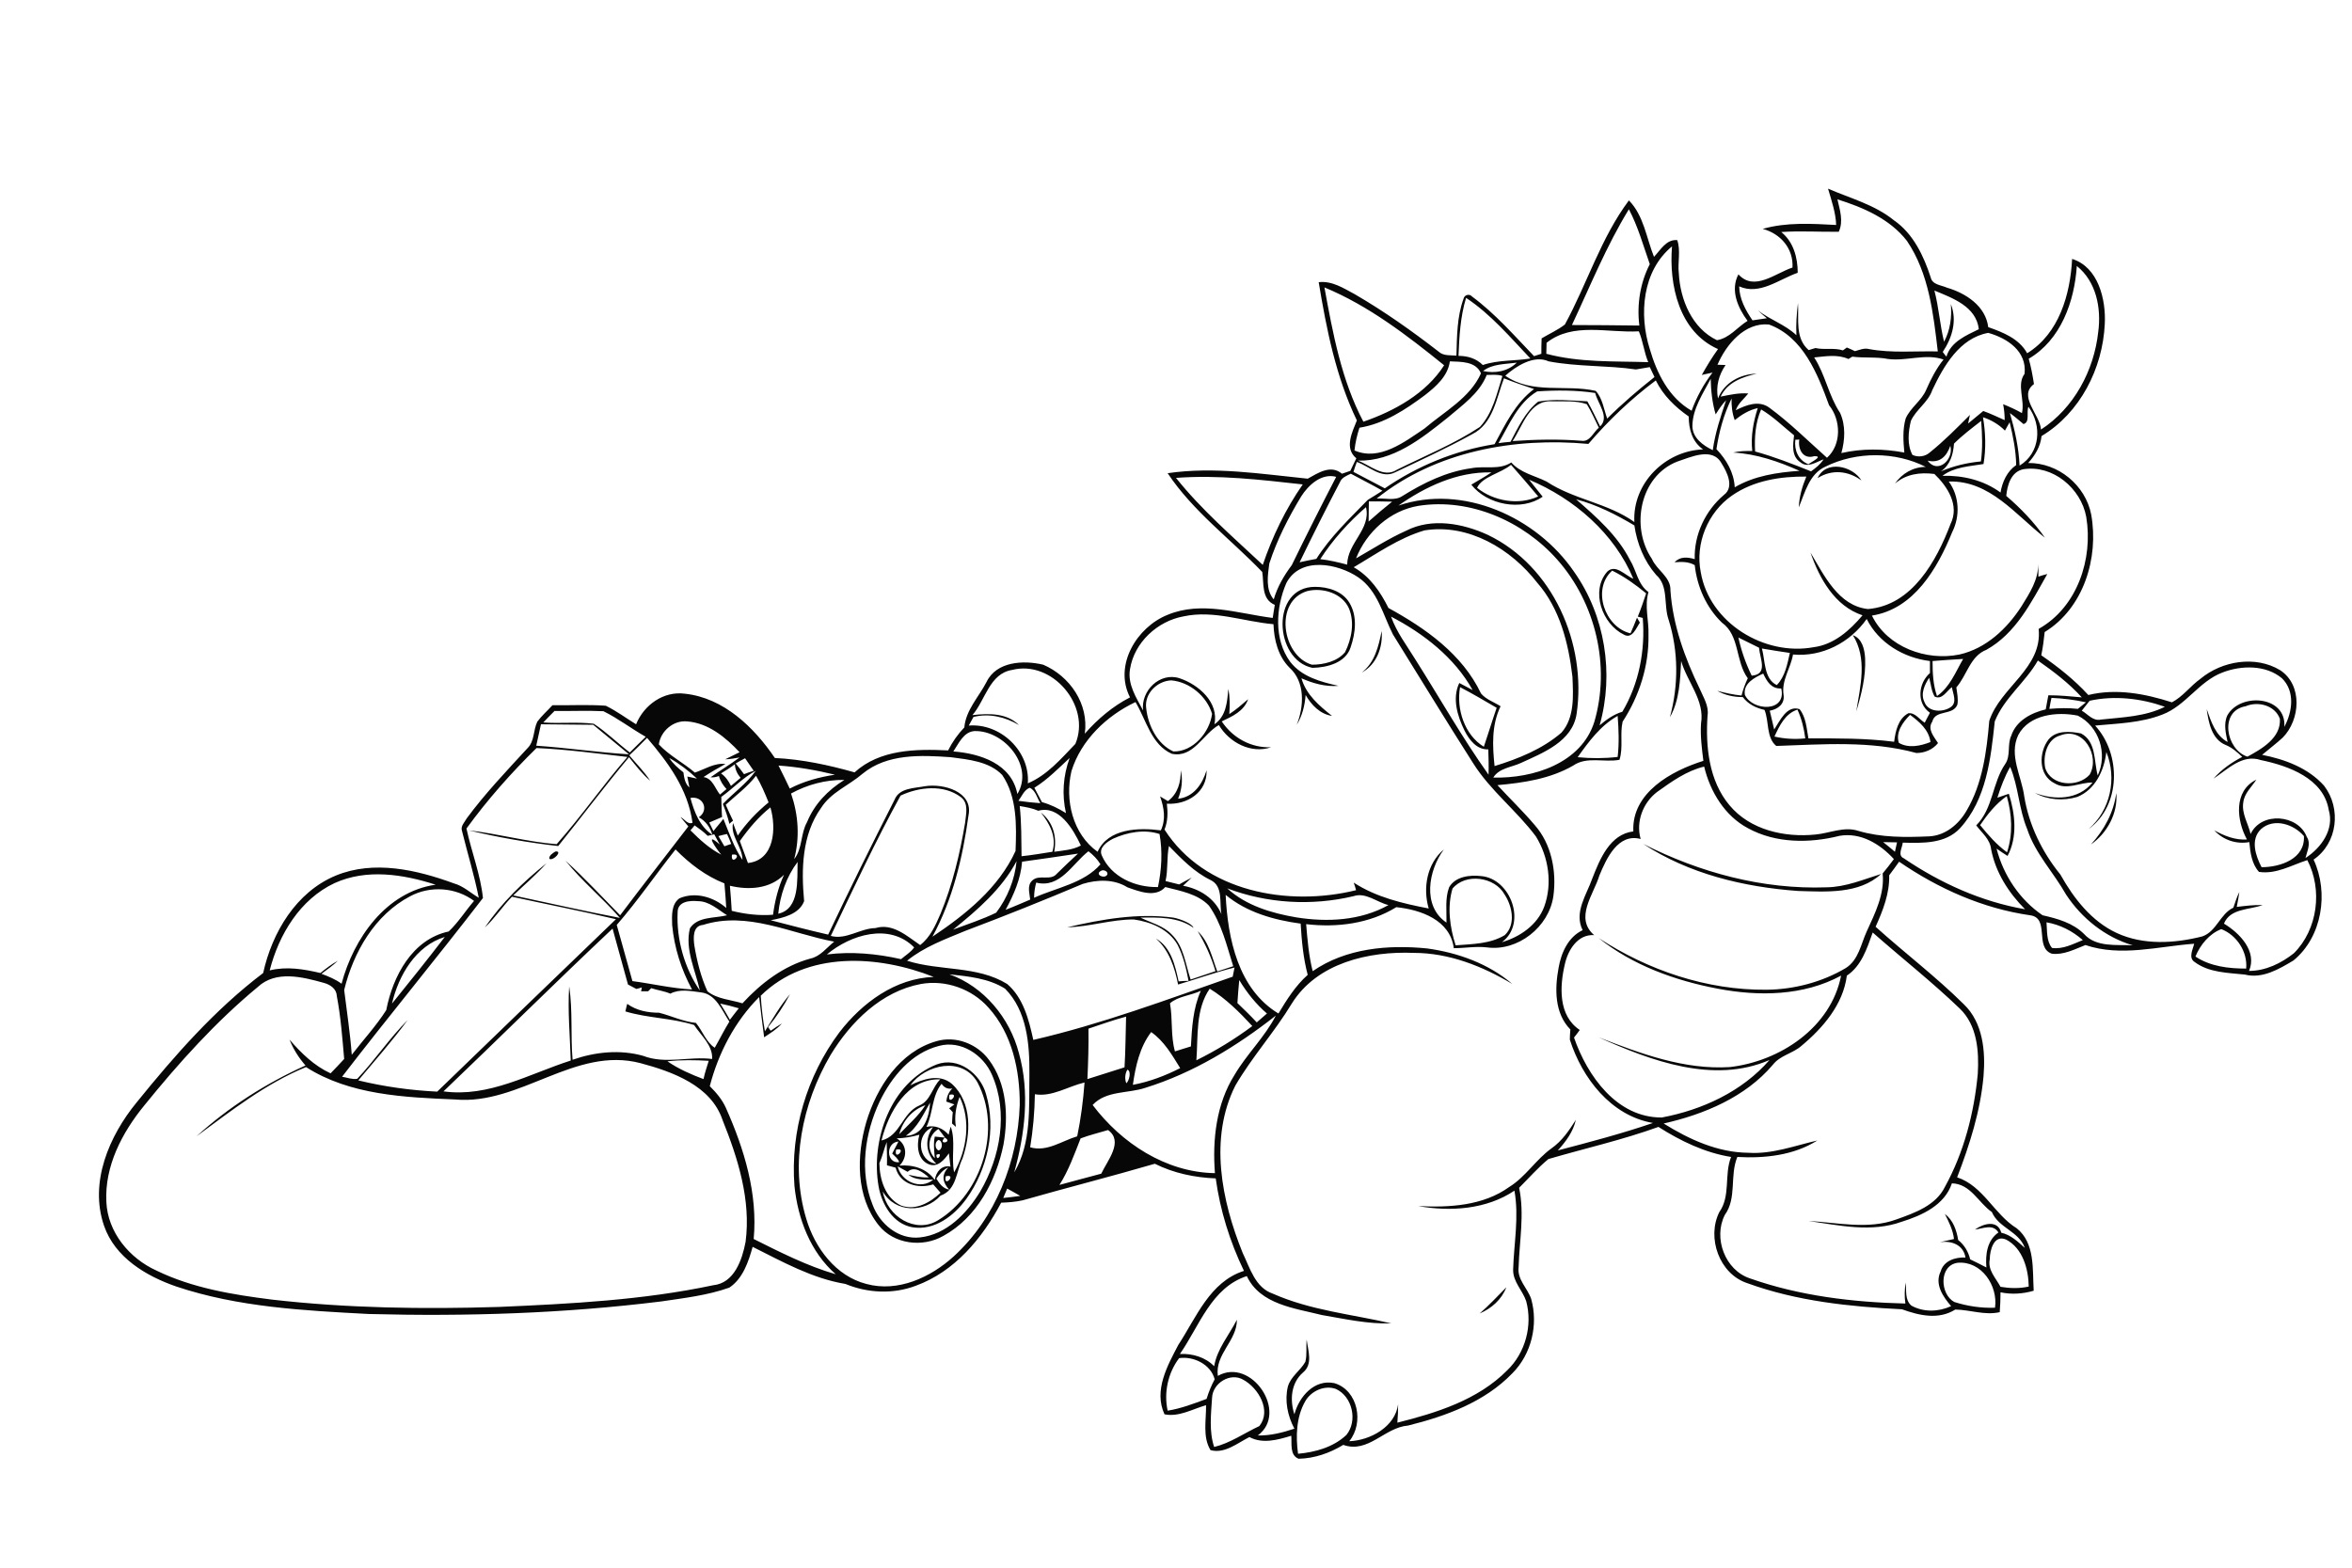 <?xml version="1.0" encoding="utf-8"?>
<!-- Generator: Adobe Illustrator 21.0.2, SVG Export Plug-In . SVG Version: 6.00 Build 0)  -->
<svg version="1.2" baseProfile="tiny" id="Layer_1" xmlns="http://www.w3.org/2000/svg" xmlns:xlink="http://www.w3.org/1999/xlink"
	 x="0px" y="0px" viewBox="0 0 900 600" overflow="scroll" xml:space="preserve">
<path fill="#070707" d="M566.2,502.7c3.6-3.1,6.8-6.6,10.2-10C574.6,497.4,570.7,500.8,566.2,502.7 M298.2,431.2
	C298.8,431.8,298.8,431.8,298.2,431.2 M361.9,450.2C360.9,455,366.4,449.1,361.9,450.2 M358.3,451.1c1.2,1.9,2.5,3.8,4.9,4.2
	c-2.5-2.7-3.1-5.6-0.3-8.5C360.8,447.7,359.5,449.4,358.3,451.1 M343.5,446.4c1.4,5.9,8.8,9.1,13.6,5.1c-3.3-0.1-6.8,0.3-9.5-1.9
	c2.6,0.6,5.2,1.2,7.8,1c-2.1-1.8-5.5-4.6-8.1-2.1C346,447.8,344.8,447.1,343.5,446.4 M358.3,442C358.4,445.4,361.3,440.5,358.3,442
	 M342.9,440C341.9,444.8,347.4,439,342.9,440 M336.5,445.2c0.1,6.2,2.2,13.3,8.3,16.2c5.6,2,11.1-1.1,15.1-4.9
	c-0.9-1.1-1.9-2.1-2.8-3.2c-5.8,1.8-12.7,0-14.4-6.4c-1.1-0.3-2.2-0.6-3.3-0.9c0.1-3-0.1-5.9-0.1-8.9
	C338.3,439.7,337.7,442.5,336.5,445.2 M344.1,444.8c-0.5-1.4-1.7-2.3-2.7-3.3c0.8-1.6,1.6-3.1,2.4-4.6
	C338.9,437.2,339,445.4,344.1,444.8 M359.2,436.3c-1.6,0.5-1.6,3.5,0,4C360.8,439.8,360.8,436.7,359.2,436.3 M361.5,435.4
	C358.6,438.4,364.9,437.2,361.5,435.4 M343.1,435.7c4.1,2.3,4.2,7.3,1.1,10.4c5.2-0.4,10.4,1.1,13.5,5.5c0.5-3.1,2.6-5.8,6-5.1
	c-0.2-1.7-0.4-3.4-0.6-5.1c-1.7,2.4-4.3,5.6-7.7,4.2c-4.4-1.8-4.7-7.3-3.6-11.3C349,435.1,346,435.6,343.1,435.7 M357.7,443.3
	c-0.2-2.8-0.6-5.5,0-8.3c1,0.1,2.9,0.3,3.9,0.4c-0.8-1.1-1.6-2.2-2.5-3.3C355.1,434.5,354.5,439.9,357.7,443.3 M358.3,445.4
	c-4.1-3.8-4.6-9.5-1.3-14C350.3,433.8,351.1,444.5,358.3,445.4 M346.6,434.7c6.8-0.1,9-7.2,9.3-12.7
	C353.3,426.5,351.1,431.6,346.6,434.7 M344.1,434.1c3.4-3.6,7.3-6.9,10-11.1C349.1,424.7,345.4,429,344.1,434.1 M363.3,419
	C362.3,423.8,367.7,418,363.3,419 M354.5,431.3c3.3-0.8,6.3,0.5,8.5,3c0.2-1.1,0.5-2.1,0.8-3.1c2,5.5,0.1,11.7,1.3,17.5
	c4.9-8.6,6.5-19.8,2.1-28.9c-1.4,3.7-2.1,7.6-1.4,11.5c-0.4-0.3-1.1-1-1.5-1.3c0.1-1.4,0.1-2.9,0.3-4.3c-0.3-0.4-1-1.1-1.4-1.5
	c0.6-0.5,1.3-1,2-1.5c-0.8-0.3-2.3-0.8-3.1-1.1c0.2-1.9,0.9-3.6,2.3-5c-1.8,0.3-3.1-0.3-4.1-1.8C356.5,419.5,357.1,426,354.5,431.3
	 M337.3,436.5c7.3-1.8,7.9-10.6,14.5-13.4c4.3-1.8,4.9-7,8-10C347.1,412.7,340,425.7,337.3,436.5 M348.3,415.4
	c4.8-2.4,11.2-4.6,15.9-0.6c7.9,7.1,7.3,19.4,4.1,28.6c-2.5,5.1-2.2,12-8.4,14.2c-6.1,6.7-17.4,6.7-22.1-1.6
	c1.6,9.5,12.5,16.4,21.2,11c16.9-10.3,24.4-35.2,15-52.8C368.2,404.2,354.2,407.3,348.3,415.4 M358.4,407.4
	c8.2-3.1,16.7,3.4,18.9,11.3c4,13.5,0.6,28.8-7.5,40.1c-4.7,6.5-12.2,12.3-20.7,10.9c-7.4-1.3-11.7-8.8-12.9-15.6
	C333.1,436.4,340.8,414.4,358.4,407.4 M359.3,400.3c-10.6,2.7-18.1,11.8-22.7,21.3c-5.7,12.1-7.8,26.8-2.7,39.5
	c2.7,7.3,9.9,13.4,18.1,12.5c10.2-1.1,18-9.2,23.1-17.6c7.7-13.2,10.8-30.2,4.5-44.6C376.3,403.7,367.7,398,359.3,400.3
	 M358.3,398.5c7.4-2.2,15.6,1,20.1,7.1c6.9,9.2,7.5,21.5,5.6,32.4c-2.8,13.9-10.2,28-23,35c-8,4.6-19,3.2-24.8-4.1
	c-8.7-11-8.5-26.5-4.7-39.5C335.5,416.1,344.3,402.5,358.3,398.5 M212.5,325.9c3-0.4-0.7,3.7-2.3,2.8
	C210,327.4,211.6,326.5,212.5,325.9 M628.8,323c21.7,11,45.8,17.5,70.2,16.6c7.3-0.1,14-3,20.8-5.1c-8.4,7.8-21.2,6.8-31.8,6.5
	C667.3,339.5,646.3,334.5,628.8,323 M809.8,303.5c0.7,7.7-3.5,15.4-9.7,19.7C805.2,317.6,808.8,311,809.8,303.5 M709,243.1
	c3.6,1.3,4.5,5.4,4.7,8.9c0.3,6.9-1.4,13.7-3.4,20.3C711.9,262.5,714.6,252,709,243.1 M521.1,257.4c5-3.9,6.4-10,7.6-15.9
	C529.2,247.7,526.8,254.3,521.1,257.4 M500.3,226.2c-12.9,3.8-9.8,24.8,1.7,28.2c4.5,0,9.7-1.2,12.7-4.8c2.5-5.1,3.7-11.3,1.5-16.7
	C513.6,227,506.1,224.8,500.3,226.2 M503.2,224.6c4.9,0,10.4,1.6,13.1,6c3.2,5.2,2.4,11.7,0.5,17.2c-1.9,5.9-9,7.7-14.6,7.8
	C487.5,252.6,486.1,224.6,503.2,224.6 M695.5,183c3.2-7.1,13.4-4.7,16.8,0.9C707.3,180.2,701,179.5,695.5,183 M499.4,536.4
	c-3.4,6-3.6,13.3-2.7,20c6.6-0.6,13.5-2.5,18.5-7.2c4.4-5.4,2.3-14.7-4-17.6C506.8,530,501.6,532.4,499.4,536.4 M463.8,535
	c-0.4,6.3-1.2,12.8,0.8,18.8c6.2-1.5,11.5-5.3,17.3-8c4.7-5.9-0.3-14.5-6.1-17.7C470.8,525.1,464,529.4,463.8,535 M451.2,519.8
	c-4.3,5.7-5.9,13.2-4.4,20.1c5.1-0.8,10-2.7,14.9-4.5c0.8-2.6,1.8-5.1,3.1-7.5C463.3,522.2,456.8,519,451.2,519.8 M747.8,498.3
	c5,1.6,10.3,2.4,15.6,2.2c1.2-8.4-5.2-18-14.3-17.2C741.9,484.3,742.3,495.3,747.8,498.3 M761.4,481.9c-0.9,4.2,2.3,7.2,4.1,10.6
	c3.6,0.6,7.3,0.7,10.8-0.1c-0.1-6.7-2.3-14.7-8.7-18C763,472.4,761.4,478.5,761.4,481.9 M385.4,454.9c-0.5,1.2-1,2.4-1.5,3.6
	c2.2-0.2,4.3-0.5,6.5-0.8C388.8,456.8,387.1,455.8,385.4,454.9 M413.5,435.7c-2.4,6.1-4.6,12.3-8.1,17.8c5.3-1.4,10.6-2.9,16-4.3
	c2.3-5,8.7-12.3,2.6-16.7C420.4,433.6,416.9,434.4,413.5,435.7 M396,418.8c-0.1,6.8-0.7,13.6-1.8,20.3c6.4,1.9,12.2-2.5,18-4.2
	c1.4-6.8,2.3-13.7,2.8-20.6C408.6,415.8,402.6,419.9,396,418.8 M431.4,409.4c-0.9,1.4-1.1,3.6-0.4,5.2
	C432.1,413.7,433,409.9,431.4,409.4 M255.4,406.2c4.2,2.9,9,5,13.8,6.8c0.5-2.4,1.3-4.7,2-7C266,405.7,260.6,405.6,255.4,406.2
	 M440.5,395c-4.4,5.8-6,13.1-7,20.2c6.4-1.2,12.4-3.5,18.1-6.4C448.5,403.8,445.5,398.5,440.5,395 M416.5,393.7
	c0.1,6.4-0.1,12.9-0.4,19.3c4.7-1.5,9.5-3,14.2-4.5c0.4-6.5,0.4-12.9,0.6-19.4C426,390.4,421.3,392.1,416.5,393.7 M438.4,416.3
	c-6.7,2.3-15.1,1-20.3,6.6c11,14.6,28,25.8,46.8,26.1c-1-12.8,0.5-26.5,7.5-37.6c4.7-8,11.6-14.5,15.8-22.7
	C473.3,400.4,456.7,410.6,438.4,416.3 M275.6,384.1c1.3,2,2.5,4.1,3.7,6.2c1.1-1.5,2.3-3,3.4-4.4C280.4,385.2,278,384.6,275.6,384.1
	 M447.7,384c1.1,6.1,0.2,12.4,1.9,18.4c2-0.6,4-1.3,6.1-1.9c0.4-7.2,0.8-14.6,3.8-21.3C455.8,381,450.7,381.3,447.7,384
	 M457.8,405.8c7.5-3.7,14.7-8.1,21.4-13.1c-4.9-5.3-10.1-10.5-16.3-14.3C457.4,386.4,458.5,396.6,457.8,405.8 M474.2,375.1
	c-0.3,2.9-0.5,5.9-0.7,8.8c2.5,2.4,5,4.8,7.4,7.4c1.3-1.1,2.6-2.3,3.9-3.4C480.6,384.3,477.1,379.9,474.2,375.1 M352.4,376.6
	c-15.1,2.8-26.9,14.5-34.6,27.2c-10.9,18.6-15.6,41.7-9.3,62.6c3.3,11.2,11.3,22,23,25c12.1,3.3,24.6-2.5,33.4-10.5
	c16.1-14.7,24.6-36.5,25.3-58c0.1-13.2-2.9-27.3-12-37.3C371.9,378.5,361.9,374.9,352.4,376.6 M98.7,377.7
	c-16.2,13.4-30.3,29.1-43.5,45.4C46.7,433.5,40,446.3,40.7,460c0.5,11.6,8.8,21.6,19.2,26.3c13.8,6.7,29.1,9.2,44.2,11.1
	c28.8,3.3,57.9,3.7,86.9,2.8c27.4-1.2,55-2.6,81.9-8.3c8.1-0.8,11.1-9.8,12.4-16.6c2.1-16-2.9-31.9-8.8-46.6
	c-4.4-13.2-19.1-18.5-31.4-21.8c-25.1-6.6-46.1,16.2-71,13.9c-19.3-0.8-40.3-1.7-57-12.4c-15.4,6.3-28.6,16.7-41.9,26.5
	c12.3-11.2,26.6-20.3,41.7-27.1c-2.6-3-4.7-6.3-6.1-9.9c4.5,5.2,9.4,10,15.7,12.9c1.8-1.8,3.5-3.7,5.2-5.5c-0.7-8-1.3-16.1-2.8-24
	c-0.1-2.8-2.4-4.4-4.9-5.1C115.8,373.9,105.6,371.3,98.7,377.7 M363.3,372.9c13.2,4.7,23.1,16.7,26.6,30.2c4.2,15,2.3,30.8-1.8,45.6
	c6.7-11.3,5.6-25.1,5.8-37.7c0.1-11.3-0.9-24.1-9.3-32.6C378.3,374.4,370.5,373.7,363.3,372.9 M291.1,381.1
	c0.3,4.6,0.8,9.1,1.6,13.6c3-4.8,5.9-9.9,9.6-14.2c-2.4,4.5-5.2,8.7-8.4,12.6c0.3,0.4,0.6,0.9,1,1.4c1.4-1,2.8-1.9,4.3-2.8
	c-1.9,2.2-4.4,3.7-6.8,5.3c-0.7-5.1-1.3-10.3-1.9-15.4c-9.3,9.3-15.6,21.4-18.9,34.1c2.5,2.5,4.8,5.2,6.2,8.4
	c7,15.7,12.2,32.8,10.6,50.1c10.2,5.1,20.4,10.3,31.4,13.5c-9.7-8.5-14.5-21.2-15.8-33.8c-1.6-20.8,4.7-42.1,17.2-58.8
	c8.7-11.3,21.4-20.7,36.1-21.2C336,365.5,308.7,363.8,291.1,381.1 M150,384.1c6.8-8.4,13.6-16.9,20.2-25.5
	C159.1,362,152.5,373.3,150,384.1 M716.6,356.9c-2.2,6.1-4.3,12.8-9.9,16.5c-1.4,11-9.1,20-17.4,26.9c-3.3,2.9-8.1,3.6-10.9,7.2
	c-10.5,12.4-26.3,19-41.8,22.5c9.8,6.1,20.7,11.1,32.4,11.2c9.1,0.6,17.7-2.7,26.4-4.7c-9,5.7-20.2,6.9-30.6,6.3
	c-3,7.2-0.1,15.7-4.8,22.2c-4.5,8.8,0.1,21.2,9.7,24.3c19,6.7,39.3,9.1,59.4,9.6c-0.4-2.7-0.3-5.4,0.1-8c0.4,3-0.4,6.6,2.2,8.8
	c4.7,2.6,10.4,2.4,15.2,0.2c-3.1-3.6-6.4-8.4-4-13.3c1.2-4.1,5.6-5.5,9.5-5.3c-0.8-4.9-5.3-6.5-9.7-5.9c1.8-0.4,3.5-0.8,5.3-1.2
	c-0.4-3.5-2-6.6-3.5-9.6c3.2,2.4,4.5,6.3,5.1,10c2.4,1.9,3.9,4.5,4.6,7.4c2.1,1,4.1,2,6.2,3.1c-0.4-4.9,0.2-10.3,4.6-13.4
	c-2.1-3.4-5.8-1.5-9-1.1c3.2-2.3,8.7-3.9,10.1,1.2c3.6,0.8,6.3,3.4,9,5.8c-2.3-6.4-10-7.6-12.6-13.7c-5.2-3.6-8.1-10.8-15.3-11
	c-2.8,8.4-11.5,12.3-19.2,14.7c-11.6,4.2-23.9,1.4-35.7-0.3c11.2,0.6,22.8,3.4,33.7-0.6c7-2.5,15-5.3,18.5-12.4
	c7.3-13.2,11.2-28.3,12.6-43.3c0.5-8.7-0.2-18.6-6.9-25C739.3,375.8,727.7,366.7,716.6,356.9 M316.4,365.3
	c9.5-1.2,19.1-0.3,28.4,1.8c1.7-1.5,3.7-2.6,5-4.5C340.4,353.1,325.5,357.7,316.4,365.3 M840.1,366.1c5.7,3.8,12.7,4.6,19.4,4.6
	c0.6-6.4-3.6-12.8-9.5-15.1C845.5,357.3,841.9,361.6,840.1,366.1 M169.7,417.7c17.3,2.4,32.8-6.7,48.7-11.8
	c-0.3-9.5-1.2-19-0.6-28.4c1.4,9.3,0.5,18.8,1.3,28.1c8.6-3,18.1-4,27-1.5c8.5,3.3,17.6,0.1,26.4,1.2c0.3-5.2-4.2-8.9-6.9-13
	c-8.6-2.7-17.7-2.6-26.3-5.2c0.2-1,0.5-2,0.7-2.9c3.6,2.6,7.9,3.4,12.2,3.4c4.7,1.2,9.2,3.4,14.1,3.9c2.5,3,3.9,7.4,7.2,9.5
	c1.9-3.3,3.6-6.8,5.6-10c-2.9-4.3-5.1-10.6-11-11.2c-3.8-0.5-8-1.4-11.6,0.5c-2.3-1-4.9-1.3-7.3-2.1c-0.3,0.3-0.9,0.9-1.2,1.2
	c-0.9,0-1.8,0-2.7,0c0.1-0.4,0.3-1.2,0.3-1.5c-0.5,0.2-1.6,0.5-2.1,0.6c-1.1-0.6-2.1-1.1-3.2-1.7c-2-7.1-3.9-14.3-5.9-21.4
	C212.5,376,191.3,397.1,169.7,417.7 M783.1,353c0.3,3.3-0.1,7.1,2.1,9.8c4.2,0.6,8-1.5,11.8-3C793,356.3,788.3,353.9,783.1,353
	 M269,354c-4,0.3-3.7,5-3.3,7.9c1,6,2.5,12,5,17.5c3.7,3,8.9,3.2,13.4,4.6c7.1-7.7,15.7-14.3,25.9-17.1c3.9-0.8,6.3-4.2,9.2-6.5
	C302.6,357.3,286,348.6,269,354 M259.3,349.1c-0.5,10.4,2.6,21.4,8.5,30c-1.7-7.8-5.8-15.8-3.8-23.8c2.9-4.6,9.5-3.8,14.2-5
	c-3.5-2.2-6.8-5.4-11.2-5.4C263.9,344.6,259.3,345,259.3,349.1 M469,342.5c0.8,16.7,4.8,36.1,20.2,45.4c3.2-5.3,6.5-10.6,11.2-14.8
	c-1.7-6.4-2.3-13-2.7-19.6C487.4,352.1,477.1,349.2,469,342.5 M469.6,340c7.2,6.6,17,9.5,26.4,11.1c11.8,1.9,24.6,1.3,35.3-4.7
	c-4.5-1.1-8.7-5-13.4-3.4C501.9,346.8,484.9,345.8,469.6,340 M157,343c-13.6,7.1-21.8,21.5-25.3,35.9c1,8.2,2.3,16.5,2.9,24.8
	c4.4-5.7,9.3-11,13.2-17.1c2.5-12.9,9.9-27.1,23.9-30.1c3.7-3.5,6.4-7.9,9.7-11.7C174.4,339.6,164.7,338.9,157,343 M555.8,340.1
	c-2.1,7.1-1,14.8,1.2,21.7c6.4-0.5,13.2-0.5,18.8-3.9c4.3-4,2.9-11.1-0.1-15.6C572,335.6,560.8,334,555.8,340.1 M414.3,338.3
	c-14.9,6.3-29.9,12.3-45,18c-7.7,3.2-15.7,6.1-22.2,11.4c12.5,4,26.8,1.8,38.3,8.9c6.2,5.3,8.3,13.7,10,21.4
	c26-6,51.1-15.4,76.3-24.2c0.2-0.9,0.5-2.6,0.7-3.5c-7.3,1.8-14.4,4.4-21.6,6.5c-1.3-6.5-3.4-13.1-8.5-17.6
	c5.8,3.3,7.4,10.4,8.7,16.4c1-0.1,2.8-0.2,3.8-0.2c-0.9-4.7-2-9.5-4.2-13.8c-3.4-6-10.3-8.8-16.8-9.7c-8.6,0-16.8,2.8-25.4,3
	c13.3-3.1,27-5.5,40.6-3.7c2.7,0.5,7.2,2.3,7.7,3.9c-5.9-4.2-13.4-4-20.3-3.9c4.1,2,8.8,3.1,12,6.5c4.6,4.5,5.2,11.3,7.2,17.2
	c3.2-1.1,6.3-2.1,9.5-3.2c-1.6-5.4-3.9-10.5-6.8-15.3c4.3,4,5.5,10.1,7.5,15.4c2-0.7,4.1-1.3,6.1-2c-2.5-7.9-4.4-16.3-9.3-23.2
	c-4.3-4.5-10.9-5.6-16.7-7.1c-3.7,4.2-10,1.7-14.5,0.1C426.3,336.4,419.9,336.6,414.3,338.3 M279.3,339c0.3,3.2,0.5,6.4,0.7,9.6
	c5.2,1.3,10.5,1.9,15.8,1.5c0.7-5.3,2-10.5,4.2-15.3C294.5,340.3,286.4,340.7,279.3,339 M128,338c-13.2,6.2-21.3,19.7-24.8,33.4
	c6.5-1.6,13-0.5,19.4,1c2.1-1.7,4.3-3.4,6.7-4.7c-1.9,1.8-4.1,3.4-6.3,5c2.7,1,5.4,2.1,7.7,3.8c4.6-17.3,17-35.2,36-37.9
	C154.3,334.6,140.3,332.4,128,338 M421.3,333.3c-2.5,1.3,1.1,3.2,2.3,1.6C424.4,333.7,422.3,332.6,421.3,333.3 M297.8,349.7
	c8.3-1.8,7.2-13.1,7.4-19.8C300.9,335.6,298.5,342.6,297.8,349.7 M364.7,355.8c5.5-2.1,11.2-3.9,16.5-6.5c4.3-5.7,7.1-12.6,7.8-19.7
	C383.3,340.3,374,348.3,364.7,355.8 M391.1,329.8c-0.5,6.6-3.2,12.7-6.3,18.4c3.2-1.2,6.3-2.6,9.4-3.9c-0.2-2.4-1.3-5.4,0.8-7.3
	c2.6-2.5,7,0.3,9.4-2.6c2.6-2.6,5.4-5.2,8.1-7.7C405.4,327.8,398.2,328.8,391.1,329.8 M280.1,327.1
	C279.4,331.8,284.7,326.4,280.1,327.1 M416.5,325.8c-6.2,4.8-10.8,14.3-20,12c-0.5,1.9-0.8,3.8-0.8,5.8c8.6-3.9,19-5.5,25.4-12.8
	C419.9,328.8,418.3,327.2,416.5,325.8 M446,337.2c1.7,0.4,3.5,0.9,5.2,1.3c1.6-0.9,3.2-1.8,4.8-2.6c-1.1,1-2.2,2.1-3.3,3.1
	c6.4,1.2,12.1,4.8,14.7,10.9c-0.9-4.4,0.8-10.7-4.2-13.1c-6.2-3-11.1-8.1-15.9-13C446.4,328.2,447,332.8,446,337.2 M236,354
	c2,7.2,4,14.3,6,21.5c7.6,1,15.1,2.8,22.8,3.2c-4.1-7.6-6.8-16-7.6-24.7c-0.1-3.5-0.4-7.9,2.8-10.2c6.1-2.6,13.1-0.5,17.9,3.7
	c-0.2-3.1-0.4-6.2-0.7-9.4c-7.1-2.8-13.3-7.5-18.7-13C250.9,334.7,244,344.8,236,354 M720.6,322.3c1.5,1.2,3,2.4,4.5,3.7
	c0.3-1.2,0.5-2.4,0.8-3.6C724.1,322.4,722.3,322.3,720.6,322.3 M425.9,321c-2.3,1.2-5.6,3.4-4.3,6.4c3.6,8.3,12.9,12.3,21.5,12.1
	c1.4-6.6,1.8-13.7,0.6-20.3C437.9,317.3,431.4,318.5,425.9,321 M274.9,320c0.8,1.3,1.5,2.6,2.3,3.9c0.6-0.2,1.9-0.7,2.6-0.9
	c-0.5-1.3-1-2.6-1.6-3.8C277.1,319.4,276,319.7,274.9,320 M264.2,317.8c3.6,3.6,7.3,7,11.8,9.3c-1.7-1.9-6.8-9.3-0.6-3.9
	c-0.7-1.3-1.4-2.6-2.1-3.9l-0.7,0.2c-0.4,0.1-1.3,0.3-1.8,0.4c-1.5-1.5-3.3-2.8-5-4C265.3,316.6,264.7,317.2,264.2,317.8
	 M865.2,317.3c-4.2,4-2.1,10.2,0.2,14.6c7.2,0,16.7-3.2,16.2-11.9C877.8,315.5,870.2,312.9,865.2,317.3 M390.2,308.5
	c0.7,6.4,0.6,12.8,0.7,19.2c4-0.4,7.9-1.1,11.8-1.7c1.7-5.7-1-10.7-4.4-15c4.7,3.6,6.2,9.3,5.1,15c3.4-0.5,7.1-0.7,10.2-2.4
	c-3-6.4-8.4-15.5-16.3-13.3C395,309.3,392.6,308.9,390.2,308.5 M283.1,321.9c1,2.8,2.1,5.6,3.1,8.4c10.3-1.1,10.9-13.5,8.6-21.3
	C290.3,312.6,286.5,317.1,283.1,321.9 M757.7,315.8c3.1,3.8,6.3,7.5,10.3,10.4c2.3-7,1.9-14.5-0.1-21.5
	C763.7,307.6,760.5,311.7,757.7,315.8 M264.2,305.4c1.4,5.3,3.6,11,8.4,14.1c-0.8-2.8-2.6-5.3-5.2-6.7
	C271.5,310,269,304.5,264.2,305.4 M389.7,306.5c2.8,0.4,5.6,0.7,8.4,0.9c-1.3-2-1.8-4.9-4.1-5.9C391.8,302.4,391,304.8,389.7,306.5
	 M344.6,304.5c-9.6,17.5-18.1,35.7-26.7,53.7c5.9,1.6,11.2-2.9,17.1-3c6.6-2,12.1,3.1,17.1,6.5c3.9-3,5.9-7.6,7.8-12
	c4.6-11.1,7.4-22.9,9.4-34.8c0.3-3.2,1.5-7.4-1.6-9.8C361.1,300.1,351.6,301.2,344.6,304.5 M302.7,303.7c2.8,8.1,3.4,16.8,1.2,25.1
	c3.2-4,2.4-9.7,4.9-14.1c2.8-6.9,8-12.3,14.3-16.2C315.9,298.4,308.9,300.3,302.7,303.7 M276,305c0.1,2.6,0.1,5.1,0.3,7.7
	c-1.6,0.7-3.2,1.4-4.9,2.1c0.5,1.1,1.1,2.2,1.6,3.3c1.2-1.6,2.6-3.1,3.8-4.7c2.2,5.3,4,10.9,7.3,15.7c0-5-4.7-9.2-3.6-14.1
	c0.4,1.2,1.4,3.6,1.8,4.8c3.3-4.8,7.3-9,11.8-12.7c-1.4-3.5-2.9-7-4.8-10.2c-3.3,4.3-7.7,7.5-11.6,11.1c0.9,2,1.8,4.1,2.8,6.1
	c-0.5,0.4-1,0.8-1.4,1.2c-0.6-2.6-1.5-5.1-2.5-7.6c4.1-4.3,9.1-7.8,12.6-12.7C284.3,297.6,280.5,301.8,276,305 M764.3,305.3
	c1.5-0.5,2.9-1,4.4-1.5c2.4,7.6,3.4,16.5-0.5,23.8c-1.4-0.9-2.8-1.8-4.2-2.8c2.6,10.2,8.9,19.6,17.6,25.5c5.7,1.3,11.6,2.9,15.9,7.2
	c4.6,5.1,12.3,4,18.6,4.3c-10.5-3.1-19.5-10.3-25.5-19.4c-4.8-8.5-11.8-15.7-14.9-25.1c-3.2-7.7-3.3-16.2-6.5-23.8
	C767.1,297.2,765.6,301.2,764.3,305.3 M634.1,303.1c-5.4,4.1-8.2,11.4-6.3,18c-8.7-2.3-13.1,7.5-15.8,14c-2.2,7.3-9.6,16.2-2,22.8
	c-6.3-0.4-10,5.7-11.2,11.1c-2,8.5-2.6,19.7,5.7,25.2c-0.7,1-1.4,1.9-2.2,2.9c5.1,14.7,16.4,30.7,33.6,30.6
	c15.4-2.9,30.7-9.9,41.2-22c-21.4,9.3-45.4,0.3-65.4-8.7c16,6.2,32.7,12.5,50.2,11.4c19.2-2.2,38.7-15.1,42.6-35
	c-14.4,7.8-31.5,8-47.2,5c-16.3-3.1-32.5-8.9-45.6-19.4c19,12.4,41.4,20,64.2,19.8c10.6-0.1,21.3-2.9,30.4-8.3c4.9-3.1,5.8-9.2,8-14
	c3.2-7,6.9-14.3,6.1-22.2c1.5-1.8,2.9-3.6,4.3-5.5c-5.3-5.8-12.7-10.3-20.8-8.9c-11.5,2.9-24.4,2.9-35-2.9
	c-8.9-4.7-14.5-14-16.8-23.6C645.4,295,639.7,299.1,634.1,303.1 M297.9,293c1.5,2.9,2.9,5.9,4.3,8.8c5.4-2.8,11.3-4.4,17.3-5.3
	C312.5,294.8,305.2,293.5,297.9,293 M275.9,296c1.7,1.2,2.9,2.9,3.8,4.8c1.2-1,2.5-2.1,3.7-3.1c-1.3-1.5-2.1-3.2-2.2-5.2
	C279.5,293.8,277.7,294.9,275.9,296 M256.1,290.1c1.4,2.2,3.4,3.9,5.4,5.5c0.3,2.1,0.6,4.3,2.3,5.8c-0.2-1-0.6-3.1-0.8-4.2
	c0.9,0.2,2.8,0.6,3.7,0.8C263.5,295,260,292.3,256.1,290.1 M395.8,301.5c1,1.8,1.9,3.7,2.9,5.5c3.3,0.9,6.3,2.4,9.2,4.2
	c-1.6-7-1.1-14.3,1.4-21.1C405,294.1,400.8,298.4,395.8,301.5 M281.5,292.2c1.1,1.3,2.2,2.7,3.2,4.1c1.2-0.5,2.5-0.9,3.7-1.3
	c-1.1-1.6-2.2-3.2-3.3-4.8C283.9,290.9,282.6,291.5,281.5,292.2 M330.1,296.1c-5.2,4.5-12.1,7.1-15.9,13.1
	c-7.4,10.3-7.6,23.6-6.5,35.7c-1.9,5-8,6.4-12.8,7.3c7.3,1.9,14.6,3.8,22,5.5c8.2-17.3,16.7-34.5,25.4-51.6
	c1.8-4.6,7.6-4.4,11.7-5.2c6.9-1.1,18.5,2,16.6,11.2c-2.2,16-6,32.1-13.8,46.4c12.7-8.5,25.3-18.6,31.8-32.8
	c0.4-9.8,0.6-20.7-5.1-29.1c-5-5.2-12.9-5.9-19.7-6.8C352.4,289,339.5,288.4,330.1,296.1 M247.6,282.4c-2.2,2.3-4.5,4.5-6.8,6.7
	c2.7,3.2,5.7,6.2,8,9.7c-3.1-2.6-5.6-5.9-8.1-9c-9.3,11.1-18,22.7-27.1,34c-11.5-1.3-23-3.3-34.2-6c11.2,1.3,22.3,4.4,33.6,5.3
	c9.5-10.7,17.7-22.6,27.1-33.4c-11.6-1.3-23.2-2.9-34.8-3.4c-9.7,9.5-18.8,19.8-26.8,30.8c1.9,8.9,5.4,17.7,6.3,26.6
	c-17.7,23-36.2,45.4-53.9,68.4c1.9,0.3,3.8,1.1,5.8,0.8c6.8-7.2,12.3-15.5,19.3-22.5c-5.9,8-12.5,15.5-18.9,23.1
	c9.9,2.4,20,3.8,30.2,4.3c22.8-22,45.6-44.1,68.4-66c-13.2-3.1-26.5-5.7-39.8-8.6c-3.7,3.8-6.5,8.2-10.4,11.8
	c6.4-9.4,14.7-17.5,23.6-24.6c-3.9,4.4-8.4,8.2-12.7,12.3c13.6,2.9,27.2,6,40.8,8.6c-6.6-7.6-14.5-14-20.8-21.9
	c7.3,6.6,14,13.9,20.9,20.9c8.6-11.4,17.4-22.7,26.1-34c-1-1.2-2-2.4-3-3.6c1.5,0.7,2.7,3,4.6,2.2
	C263.2,301.9,255.6,291.8,247.6,282.4 M788.3,281.5c-5.1,1.4-6.6,7.9-5.7,12.4c2.2,7,12.5,7.6,17,2.6
	C803.7,289.4,797.3,277.9,788.3,281.5 M364.8,287.6c10.3,0.8,22.3,4.7,24.5,16.3c6.5-10.7-5-24.4-16.4-24.1
	C368.7,280.1,366.9,284.5,364.8,287.6 M207,277.2c-0.6,2.7-1.2,5.5-1.8,8.2c11.9,0.8,23.7,2.6,35.5,3.3c-4.5-3.8-9.2-7.5-13.7-11.3
	C220.4,277.3,213.7,277.3,207,277.2 M252.1,284.9c4,4.3,9.4,7,13.8,10.8c3.8-1.3,7.5-3.8,11.7-3.3c-2.9,1.6-5.7,3.2-8.4,5
	c3.5,0.5,4.4,4.4,6.3,6.7c0.8-0.7,1.7-1.4,2.5-2.1c-1.3-1.4-2.4-3.1-2.9-5c-1,0.4-2.1,0.6-3.2,0.5c3.6-2.6,7.5-4.9,11.1-7.6
	c-1.9,0.3-3.6,0.7-5.5,0.7c1.8-0.9,3.7-1.8,5.5-2.7c-5.3-5.7-12-11.2-20.1-11.8C257.7,275.6,252.8,279.8,252.1,284.9 M603.7,289.8
	c5.1,0.5,10.2,0.5,15.3-0.1c0.6-5.2,0.4-10.5,0-15.7C612.4,277.7,607.9,283.9,603.7,289.8 M726.6,284.3c3.7,2.2,8.3,1.2,12.1-0.3
	c-0.6-4.7-4.3-7.8-7.8-10.4C728.1,276.4,725.3,280.3,726.6,284.3 M679,281.9c3.9,0.9,7.8,1.1,11.8,0.7c-0.5-3.8-1.4-7.5-3-11
	C683.1,273.1,680.9,277.8,679,281.9 M212.2,272.1c-1.5,1.5-2.9,2.9-4.3,4.4c6.4,0.5,12.9-0.3,19.3,0.5c4.9,3.2,9.1,7.4,13.8,11
	c2-2,4-4,6.1-6c-5.5-3.1-10.5-7-16.2-9.8C224.7,271.9,218.5,272.2,212.2,272.1 M859.3,270.3c-10.3,1.8-7.5,16.7,0.7,19.3
	c5.5-3,12.9-7.2,12.4-14.5C870.5,269.9,864,268.3,859.3,270.3 M799.6,268.2c-1,1.3-2,2.5-3,3.8c2.3,1.3,4.3,4.1,7.3,3.4
	c8.3-0.9,16.9-1.1,24.5-4.9C819.3,267.3,809.2,266.1,799.6,268.2 M785,267.1c-0.3,1.4-0.6,2.8-0.8,4.2c3.6-0.3,7.3-0.4,10.9,0
	c1-0.8,2.1-1.7,3.1-2.5C793.8,267.8,789.4,267.3,785,267.1 M558.7,263c-1.5,8.3,1.7,18.3,9.1,22.8c1.7-5,3.2-10,4.9-14.9
	C568.1,268.2,563.5,265.5,558.7,263 M736.4,268.7c1.5,4,7.1,4,10.1,1.9c2.5-1.8,0.8-5.1,0.4-7.6c-2,1.4-3.7,5-6.6,3.6
	c-1.3-2.2-1.4-4.8-2.1-7.2C736.5,262,734.8,265.5,736.4,268.7 M448.2,260.4c-5.4,0.2-10.4,5.1-9.6,10.7c0.7,6.5,4.2,13.7,10.4,16.5
	c7.5,0.2,13.9-7.3,14.8-14.4C461.8,266.5,455.2,261,448.2,260.4 M667.7,266c3,6.2,16,6.7,13.9-2.5c-3.8,0.2-5.5-2.7-6.9-5.7
	C671.4,259.3,666.9,261.6,667.7,266 M850.4,257.4c-9,3.4-14,12.7-23,16.1c-8.2,3.2-17.1,3.4-25.7,4.2c10,10.8,10,30.6-2.5,39.6
	c8.4-7.2,10.9-19.4,6.8-29.5c-0.8,7-4.2,14.4-11.1,17.2c-5.3,1.6-11.3,1.2-16.2-1.5c7.4,2.8,16.6,2.7,22-4
	c-4.8-0.1-9.9,3.1-14.5,0.3c-6.3-3.1-6.1-11.9-2.3-16.8c3-3.6,8.3-3.1,12.4-2.3c5.9,3.1,4.9,10.6,6.4,16.1
	c3.9-8.3,0.5-18.8-7.6-22.9c-7.9-1.6-18.6-0.5-22.8,7.4c-3.7,7.8,1.3,15.8,2.3,23.6c1.8,10.9,6.8,21.2,13.8,29.8
	c5.1,9.1,11.9,17.9,21.6,22.4c10.2,4.7,22,4,32.7,1.3c5.5-1.9,6.8-8.6,11.9-11c0.7-2,1.3-4.1,2.3-6c-0.3,1.9-0.6,3.8-1,5.7
	c3.3-0.4,6.5-0.8,9.9-0.7c-5.1,1.9-12.4,1.2-14.8,7.1c6,3.6,12.8,10.6,9.6,18.1c6.3,0,12.3-2.9,17.2-6.8c9.1-9.1,11-24.3,5.1-35.6
	c-6,1.9-11.9,5.5-18.5,4.5c-2.8-3.1-3.3-7.4-3.7-11.4c-5,0.9-10-0.8-13.4-4.5c3.8,2.1,8,3.8,12.5,3.5c-4-7.3-5.2-18.6,3.6-22.9
	c-1.8,2.8-4.6,5.2-5,8.7c-0.7,4.3,1.9,8.1,2.8,12.1c4.1-8.7,18.2-7.5,21.5,1.1c1.7,2.6,0.1,5.5-0.5,8.1c6-3.9,11.1-10.9,8.9-18.4
	c-2-12.1-15.4-16.9-26-19.1c-7.1-2.4-12.7,3.6-18.1,7.1c3.1-3.5,6.9-6.2,11-8.3c-1.9-1.8-3.9-3.6-6.4-4.6c-5.3-2.2-6.5-8.6-7.2-13.7
	c1.7,4.8,3.3,10,8,12.6c-0.7-3.3-1.6-7-0.1-10.2c4.9-8.8,22.7-7.6,21.8,4.4c3.1-5.7,4.2-13.6-0.9-18.6
	C867,254.4,857.6,254.6,850.4,257.4 M387.3,256.4c-8.7,1.4-10.2,11.5-15.2,17.3c6.1-0.7,13.1-0.9,17.8,3.8
	c-5.2-3.1-11.4-4.6-17.4-3.1c-0.6,1.1-1.2,2.2-1.8,3.3c12.1-1,23.5,9.8,22.6,22.1c7.4-3.1,12.8-9.5,18.2-15.1
	C417.6,270.1,402.6,252.5,387.3,256.4 M763.3,276.1c-1.5,14.2-3.2,29.9-13.3,40.9c-5.6,6-14.3,5.7-21.9,5.5c-0.2,2-2.1,4.9,0.4,6
	c14,9.5,29.7,16.6,46.4,19.5c-6.3-6.3-11.3-14.1-13-23c-0.4-3.8-3.5-6.2-5.7-9.1c6.5-6.5,6.1-16.2,11.1-23.5
	c2.2-3.2,0.7-7.4,2.3-10.8c1.9-5.8,7.7-8.8,13.2-10.1c0.3-1.8,0.7-3.6,1-5.4c4.3,0,8.5,0.4,12.8,0.8c-4.9-5.4-10.8-9.9-16.8-14.1
	C775.1,261.1,766.9,267.1,763.3,276.1 M739.5,253c0,4.5,0.2,9.1,1.7,13.4c4.9-3.4,7.1-9.2,10-14.2
	C747.3,252.4,743.4,252.7,739.5,253 M674.2,248.2c1.3,4.6,0.7,11.6,5.7,14c3.2-3.3,4-8,5-12.3C681.3,249.4,677.8,248.8,674.2,248.2
	 M665.2,244c1.1,5,2.8,9.9,5.1,14.6c6.4-0.5,3.1-6.6,2.8-10.7C670.4,246.6,667.8,245.3,665.2,244 M686.1,250.5
	c-0.9,5.3-4.5,9.9-3.6,15.5c0.5,3.5-2.3,5.5-5.3,6c0.6,2.4,1.1,4.8,1.7,7.2c2.2-3.3,4.8-9.4,9.7-7.8c2.5,3.1,2.7,7.4,3.4,11.2
	c10.9,0,21.9-0.1,32.8,1.3c0.5-4,1.5-8.8,5.4-10.9c2.6-0.4,4.3,2.4,6.3,3.6c0.7-1.3,1.3-2.6,2-3.8c-5.2-3.6-4.5-11.3,0-15.2
	c0-1.5,0-3,0-4.6c-10-1.2-19.6-6.9-24.2-16.1C707.9,246,697.2,251.5,686.1,250.5 M532.3,236c2.1,6,6,11,9.3,16.4
	c9.3,14.7,17.9,29.9,28,44.1c0.1-3.2,0-6.5-0.1-9.7c-4.4,0.2-7.3-3.6-9.1-7.2c-2.7-5.5-4.8-12.3-2-18.2c1.7,0.9,3.4,1.8,5.1,2.7
	C556.6,251.7,544.8,242.5,532.3,236 M492.2,223.2c-4,9.3-4.8,21.5,1.5,30.1c4.5,5.8,11.8,7.7,18.5,9.2c-4.9,0.4-9.7-0.9-14.2-2.9
	c1.8,6.3,6.8,10.5,11.7,14.4c-4.6-0.7-7.9-4.2-10.1-8c-0.3,4-1.3,8-3.4,11.4c2.8-7,3.3-16.4-2.8-21.9c-4.3-4.3-5.9-10.6-6.1-16.6
	c-11.5-1-22.8-5.5-34.4-3c-10,1.8-18.9,10-20.5,20.2c-1,5.8,2.4,10.9,5,15.8c-0.9-7.5,6.4-14.8,14-12.3c7.2,2.4,15.1,9.2,13.3,17.6
	c4.5-3.1,4.9-8.5,5.3-13.5c0.7,3.1,0.6,6.4,0.4,9.6c2.6-1.7,4.9-3.7,7.2-5.7c-1.6,4.6-6.1,6.6-10.1,8.5c4.2,6.3,11.2,10.2,18.9,9.9
	c-7.7,2.6-16-1.8-20-8.5c-6.1,3.4-9.7,12.7-18,11c-7.9-3.5-9.8-13-13.9-19.8c-11,5.2-20.8,14.5-24.5,26.4c-2.6,11,0.4,24.1,10,30.9
	c4-9,15.8-9.3,24.2-8.2c2-4.2,1.2-8.8-0.3-13c1,0.6,2,1.2,3,1.8c3.8-2.8,5-7.3,4.9-11.8c0.9,3.7,0.4,7.4-1,10.9
	c5.9-0.6,9.3-5.6,10.9-10.9c0.3,8.4-7.4,13.3-15.2,12.8c0.4,3.3,0.4,6.7-0.9,9.9c15.3,23.9,47.3,29.6,73.3,23.2
	c-0.2-0.7-0.6-2.2-0.9-2.9c8.6,5.6,18.8,8,28.7,9.9c-2.3-7.8-0.7-17.2,5.8-22.6c-5.9,7.9-8.4,21.7,1,28c0.1-4.5-0.6-9.2,1-13.5
	c2.4-4.2,8-4.8,12.3-4.3c11.3,1,17.6,18.2,7.9,25.3c6.9-2,13.6-6.6,16.2-13.6c3.2-8.8,1.7-19-3.2-26.9c-7.4-9.9-17.4-17.5-24-28
	c-10.4-16.3-20.5-32.9-30.7-49.3c-3.8-7.5-5.8-16.7-13.2-21.8C511.9,215.6,497.5,212.9,492.2,223.2 M518,217.1
	c6.2,3.5,10.2,9.4,13.3,15.6c14.1,7.7,28.3,17.7,35.4,32.7c1.9,2.3,5,3.3,7.5,4.9c-3.5,7.3-3.1,15.1-2.3,22.9
	c9.1-2.8,18.3-6.5,25.6-12.8c5.1-5.8,4.5-14.2,4.2-21.4c-1.5-12.8-4.8-26.1-13.5-36c-10-12.9-26.3-22.7-43.1-20
	C535.2,205.9,526.7,212,518,217.1 M505.2,214c3.5,0.4,6.9,1.2,10.3,2.1c0.1-8.4,9.2-13.5,7.2-22C516,199.9,510,206.6,505.2,214
	 M542.8,193.6c-10.9,1.8-19.9,10-23.9,20.1c6.3-3.6,12.5-7.6,19.2-10.6c9.8-5,21.6-2.8,31.2,1.6c25,12,37.9,41.7,34,68.5
	c-1.6,10.6-12.8,14.9-21.3,18.8c-3.6,1.7-8.3,1.9-10.6,5.6c15.2,0.4,33.7-5.4,38.7-21.4c6.2-21.3,0.5-45.4-14.2-62
	C582.9,199.5,562.5,190.5,542.8,193.6 M603.1,191.1c7.8,6.8,15.8,13.8,20.6,23.2c2.5,4,3,9.4,7.1,12.3c-1.6,5.4,0.2,10.9,0,16.4
	c0.2,11.8-3.5,23.4-9.9,33.2c-1.1,4.7,0.3,9.9-1.2,14.6c-5.9,1.1-12.5-1.4-17.7,2.2c-8.8,5.1-19,6.6-29,7.5
	c4.7,5.1,9.7,9.9,14.2,15.2c6.5,7.3,8.5,17.8,7.2,27.3c-1.7,11.8-13.6,21.2-25.4,19.6c-4.2-0.5-8.5,0.3-12.7,0.3
	c-1.4-10.8-12.6-14.7-22-15.7c-10.2,6.3-22.7,7.9-34.5,6.5c0.5,6,1,12.1,2.5,18c12.7-8.8,28.9-10.2,43.8-8.7
	c11.7,1.6,23.5,5.8,32.6,13.6c-11.4-6.8-24.2-11.9-37.7-11.9c-17.2-0.7-37,3.8-46.7,19.4c-6.6,10.9-15.2,20.4-21.6,31.4
	c-10.1,20.1-5.3,44,2.8,64c2.8,5.8,4.8,13.3,11.5,15.6c14.4,6.4,30.2,7.9,45.4,11.4c-9,0.3-17.8-1.7-26.6-3.2
	c-10.3-2.6-23.6-4-28.7-14.9c-13.6,4.4-18.2,19.2-25.6,29.8c4.8-0.2,9.7,1.2,13.1,4.7c1.1-6.6,5.7-11.9,8.7-17.8
	c0.1,8-8.4,13.1-7.3,21.5c12.8-7.3,27.2,14,15.3,22.8c4.8,0.1,9.5-1.1,14-2.6c-2.6-4.9-3.8-10.7-2.5-16.1c1.1-3.9,4.8-6.1,6.7-9.5
	c0.7-2.8,0.2-5.6,0.5-8.5c0.5,4.2,2.5,9.4-1.4,12.6c-4.6,4-5.1,10.5-3.3,16c1.8-6.8,7.7-13.6,15.4-11.9c9,2.8,11.3,15.2,5.6,22.2
	c8-0.3,17.6-5.5,18.7-14.2c0,2.4-0.1,4.7-0.3,7.1c15.1-3.8,30.8-8.7,42-20c7-6.7,9.8-17.2,7.3-26.5c-1.4-4.2-5.1-7.4-5-12.1
	c0.3-10,2.3-20.1,0.5-30.2c-10.7,7.2-24.5,8.1-36.8,5.9c11.9,0.6,24.8-0.1,34.8-7.3c6.3-3.9,10.2-10.5,16.2-14.8
	c4-2.8,6.7-6.8,9.3-10.9c-1,4.5-3.8,8.3-6.9,11.7c12.2-3.2,24.4-6.4,36.4-10.5c-16.1-2.8-27.1-17.2-31.8-31.9c0-1.3,0.1-2.6,0.2-3.9
	c-6.1-6.2-6-15.6-4.5-23.6c1-5.8,3.7-11.8,9.2-14.4c-3.4-6.8,1.5-13.5,3.7-19.8c2.9-7.4,6.7-16.9,15.7-18
	c-0.7-14.8,14.6-23.2,26.8-27c-0.6-4.8-1.2-9.5-0.9-14.3c1.5-8.8-5.3-15.9-7.6-23.9c-0.4,7.3-0.6,15-4.3,21.5
	c3.3-12.2,3.3-25.2-0.5-37.3c-2-5.7,0.1-12.9-4.8-17.2c-4.6-5.3-7.3-12-8.3-18.9C618.5,197,611.1,193.2,603.1,191.1 M523.8,191.9
	c0,2.6-0.1,5.1-0.1,7.7c2.9-2.6,6-5.2,9-7.6C529.8,191.9,526.8,191.9,523.8,191.9 M450,182.9c9.8,12.3,21.8,22.6,33.2,33.3
	c3.7-10.9,8.7-21.3,15.3-30.8C482.3,183.6,466.2,181.7,450,182.9 M512.7,184.6c-5.3,10.1-10.4,20.3-15.4,30.6
	c2.1-0.5,4.3-0.9,6.4-1.3c5.4-8.5,12.7-15.4,19.7-22.6c1.9-1.1,3.7-2.3,5.6-3.5c-4-2.3-8.1-4.3-12.1-6.5
	C515.2,182.1,513.4,182.8,512.7,184.6 M497.9,190c-4.9,8.1-9.3,16.7-12.2,25.7c-0.6,4.5-1.5,10,1.7,13.7c1.4-4.8,3.9-9.1,6.9-13.1
	c5.5-11.3,11.2-22.6,17-33.8C505.7,181,500.7,185.6,497.9,190 M535.1,193.5c24.7-8.4,52.9,4.4,67.2,25.3c11.9,16.8,15.4,39,9.8,58.8
	c2.6-2.2,5.4-4.2,8.7-5.2c6.4-10.8,8.8-23.5,7.8-35.9c-0.5-0.1-1.5-0.4-1.9-0.5c1.2-2.9,2.2-5.9,3.2-8.9c-4-3.3-8.3-6.4-13-8.7
	c-7.9,7.1-2.8,21.7,7,24c0.9-2,1.7-3.9,2.5-6c0.4,0.6,0.7,1.3,1.1,1.9c-1.4,2-2.9,6.4-6.1,4.6c-8.3-4-12.9-16.7-6.4-24.1
	c3.2-3.1,6.9,1.5,10,2.7c-7.3-17.4-22.7-30.7-39.9-37.9c1.7,2.2,3.5,4.3,5.2,6.5c-8.1,5.7-21.3,3.1-27.3-4.6c2.6-1.6,5.2-3,7.7-4.7
	C557.5,180.5,545.4,186.3,535.1,193.5 M565.2,186.7c6.3,5.1,15.9,6.8,23.4,3.3c-3.4-4.1-6.9-8.1-10.4-12.1
	C574.2,181.2,567.2,182.4,565.2,186.7 M698.5,178.6c-6.2,2.8-7.8,9.9-10.2,15.6c0.2-4.1,1.3-8,2.9-11.8c-9.9-0.1-20.2,1.5-28.5,7.3
	c-9.2,6.4-14.1,18.3-11.9,29.3c3.3,19.4,24.4,32.2,43.2,28.7c7.8-1,13.9-6.5,18.7-12.2c-10.6-3.5-16.5-14.1-19.9-24
	c5.2,8.7,10.7,20.4,22,21.6c16.9-1.4,26.2-18.4,31.6-32.6c3.5-7.1-1.2-14.3-6.2-19.1c-5.5-0.7-10.8,0-15.1,3.7
	c2.7-3.9,7-6.4,11.8-6.4C725.3,172.8,710.4,172.7,698.5,178.6 M641.7,176.7c-14.3,5.7-17.8,25.1-9.6,37.2c1.9,4.4,7.3,6.9,7.1,12.1
	c0.9,13.2,5.5,25.8,11.2,37.6c1.4,3.3,3.6,6.6,3,10.3c-0.8,11.8,0.5,24.9,8.4,34.3c7.9,9.5,21.1,12.4,32.9,11.2
	c5.5-0.5,10.9-3.2,16.4-1.4c8.8,2.6,18,2.5,27.1,2.1c6.2-0.3,11.3-4.6,14.3-9.8c6.1-10.3,7.7-22.6,8.7-34.4
	c4.2-12.9,20.4-20.1,18.9-35.2c14.8-8.3,20.9-26.8,18.2-42.9c-2-10.9-12.8-20-24.1-18.2c-4.7,1-6.1,6.1-6.5,10.2
	c5.5,4.7,10.6,10,14.8,16c-11.2-8.7-21.1-22-36.8-21.5c4.1,5.6,4.4,13.3,1.3,19.4c-5.6,13.8-14.6,29.4-30.7,31.9
	c5.9,12.1,20.8,17.5,33.5,14.9c10.2-2.3,18.2-9.9,23.7-18.4c3.1-5,6.6-10.3,6.4-16.4c0.1,1.7,0.1,3.3,0.1,5c0.8-0.3,2.5-0.8,3.4-1
	c-6.1,10.8-12,22.7-23.3,29c-6.2,2.4-7.4,9.7-11.5,14.4c0.3,2.2,0.8,4.4,0.4,6.6c-1.7,4.3-8.5,1.8-9.6,6.5c-2,2.9,0.7,5.8,2.2,8.2
	c-2,2.5-5.1,3.8-8.3,3.8c-17.5-4.8-35.8-3.3-53.6-2.7c-3.9-3.2-2.7-9.4-4.5-13.8c-3.2-0.7-6.3-2.2-8.3-4.9c-3.4,0-6.8-0.7-9.8-2.4
	c3.1,0.8,6.2,1.5,9.3,1.8c0.6-2.3,1.4-4.5,2.4-6.6c-4.8-6.5-3-16.4-9.9-21.3c-6-5.8-9.5-13.8-10.4-22c-2.4-1.4-5.1-1.3-7.7-1.1
	c2.1-2.3,5-2,7.7-1.2c-0.3-9.4,4.1-18.6,11.2-24.6c4-3,1.2-8.7-0.9-12C655.3,170.9,646.9,175,641.7,176.7 M737.6,176.3
	c3.9,5.3,10.1-0.4,8.7-5.7C744.9,174.7,742.2,177.4,737.6,176.3 M687,168.3c-0.5,4,1.1,7.8,5,9.4c1-0.9,6-3.2,2.2-3.1
	c-4.2,1.3-6.3-2.6-5.7-6.4C688.1,168.3,687.4,168.3,687,168.3 M747.7,169.8c-0.3,4.1-1.4,8.1-5,10.6c4.9-2.1,10-3.3,15.3-3.8
	c0.7-5.1,0.5-10.3,0.1-15.5C754.5,163.9,750.9,166.6,747.7,169.8 M758.8,159.7c1,5.9,1.2,12,0.2,17.9c-5.4,0.9-11.2,1.1-15.7,4.5
	c7.9-0.2,15.8,1.7,22.2,6.4c0.7-4.1,2.5-8.1,6-10.5c-0.1-5.6-1.2-11-2.5-16.4c-0.6,1-1.2,2.1-1.8,3.2
	C764.8,162.4,761.9,160.7,758.8,159.7 M776.2,155.7c-0.9,2,0.7,5.9-1.9,6.6c-1.7-1.4-3.4-2.9-5.2-4.2c1.9,6.6,3.4,13.3,3.7,20.1
	C780.7,173.4,781.5,162.9,776.2,155.7 M673.9,156.7c-2.2,5.1-2.6,10.7-2.3,16.1c7.3,2,14.4,4.8,21.4,7.6c1.8-1.3,3.6-2.7,4.8-4.6
	c-2.8,1-6.1,3.5-8.9,1.1c-3.5-2.3-2.8-6.8-2.4-10.3C682.4,163.3,678.6,159.5,673.9,156.7 M578.8,168.8c8.8-0.6,17.6-0.8,26.4-0.1
	c3.2,0.5,4.5-3.3,6.6-5c-1.5-3-2.8-6.1-4.6-9c-4.2-1.5-8.8-1-13.2-1.1C585.3,152.9,582.7,163,578.8,168.8 M656.8,171.9
	c3.8,4,6.7,8.9,7,14.6c7.5-4.4,16.2-5.7,24.8-6.3c-8.1-3.6-16.5-6.5-25.4-7c2.4-0.6,4.8-0.6,7.3-0.6c-0.6-5.6,0.4-11.1,2.1-16.4
	c-3.3,0.7-6.2,2.5-8.8,4.6c-1-2.7-1.3-5.5-1.2-8.3C659.6,158.6,657.8,165.2,656.8,171.9 M573.4,169.6c1.5-0.2,3.1-0.4,4.6-0.5
	c2.9-5.5,5.6-11.4,10.6-15.4c6.2-1.1,12.5-0.4,18.8-0.1c1.8,3.1,3.3,6.4,4.9,9.6c3.7-3.6-0.9-8.7-1.9-12.8
	c-7.3-1.1-14.8-1.1-22.2-0.6C580.8,154.2,577.5,162.6,573.4,169.6 M647.6,163c0,4.6,4.1,7.5,7.8,9.3c0.9-6.6,3-12.9,5.1-19.1
	c-1.6,1.6-2.8,3.5-4,5.4c-1.3-4.4-1.8-9-1.9-13.6C651.6,150.7,647.7,156.4,647.6,163 M607.8,169.9c-28.3-2.6-58.4,2.8-81,20.9
	c3.3-0.2,7,1,9.9-1c8-5,16.8-9.3,26.3-10.6c5.1-1,10.7,0.8,15.3-2.2c3.5,4,8.9,5,13.5,7.3c10.4,6.9,23.4,8.2,33.6,15.5
	c-0.8-14.8,11.8-27.3,26.3-27.8c-4.2-2.9-5.5-7.8-5.5-12.6c-5.2-3.6-9.8-8.1-12.6-13.8C624.1,152.7,615.5,160.9,607.8,169.9
	 M563.3,166.2c-9.6,5.3-19.6,9.9-29.5,14.6c-5.2,2.6-9.9-2.4-14.6-4c-0.5,1.3-0.9,2.5-1.3,3.8c4,2.1,8,4.2,12,6.3
	c12.5-8.6,26.9-14.5,42-16.9c4.1-7.6,8-15.8,15.1-21.1c-3.9-1.3-7.7-2.6-11.5-4.1C572.6,152.3,571.4,162.2,563.3,166.2 M553.9,159.9
	c-9.9,7.9-20.8,16.7-34.3,16.4c4.7,1.7,9.8,6.8,14.9,3.5c10.6-5.3,21.8-9.8,31.8-16.4c4.9-5.3,6.5-12.8,8.6-19.5
	c-1.9-0.7-4-0.4-6-0.4C566.1,150.6,559.5,155.1,553.9,159.9 M567.5,142c4.6,1,9.4,0.2,12.9-3.2C576,139.4,571.1,139.2,567.5,142
	 M554.8,138.3c-0.8,5.7-5.3,9.6-9.5,12.9c-7.5,5.6-15.7,11-25.1,12.5c-0.9,2.8-1.6,5.7-1.9,8.7c9.6,4.2,19.2-3.3,26.8-8.4
	c7.6-6.5,17.4-11.7,21.6-21.1C564.7,138.2,559,138.5,554.8,138.3 M576,143.8c10.3,7.2,23.1,3.2,34.6,5.8c2.6,2.8,3.1,7,4.4,10.6
	c5.7-5.7,11.8-10.9,18.1-15.9c-0.6-1.3-1.2-2.5-1.8-3.8c-1.8,0.3-3.6,0.6-5.3,0.9c-11-1.6-22.4-1-33.4-3.1
	C587,135.7,580,140.2,576,143.8 M694.2,136.8c4.3,6.6,5.5,14.6,9.9,21.2c2.2,4.8,1.9,10.4,0.5,15.4c7.9-1.8,16.1-1.7,24.1-0.2
	c-0.4-4.3-0.7-8.8,0.5-13c1.8-4.2,6.1-6.8,7.9-11.1c1.8-4.1,3.8-8,6.6-11.5c-6.8-2.4-14.1,0.7-21.2-0.2c-4.5-0.9-9.2-0.3-13.7-0.9
	c-0.4,0.2-1.1,0.7-1.5,0.9C703.1,135.5,698.5,136.4,694.2,136.8 M739.4,149.3c-1.6,4.7-6.2,7.4-8.2,11.8c-1,4.2-1.5,9.1,0.6,13
	c2.1,1,4.8,0.7,6.6-0.9c5.5-4.4,10.4-9.4,15.4-14.4c-0.2,0.8-0.5,2.5-0.7,3.3c1.9-1.6,3.9-3.2,5.8-4.8c2.8,1,5.5,2.3,8.2,3.5
	c0-2-0.2-4.1-0.6-6.1c2.5,1,4.9,2.1,7.2,3.4c1.2-4.9-2.1-10.9,1-15c1-8.7-6.7-13.7-13.9-15.7C749.8,129.4,743.7,140.2,739.4,149.3
	 M591.8,131.2c0,1.4-0.1,2.8-0.1,4.2c12.7,3.4,26,2.8,39,3.2c-1.6-3.8-2-8.1-3.6-11.8C615.2,127.5,601.9,123.2,591.8,131.2
	 M657.2,139.6c0.8,0,2.3,0.1,3.1,0.1c-2.6,3.8-3.8,8.2-2.9,12.8c2.4-6.1,8.5-9.3,14.8-9.5c-5.5,1.3-11.2,3.3-13.8,8.8
	c3.5-0.7,7-1.5,10.6-1.2c-1.7,2.1-3.9,3.8-4.8,6.4c4-2,8.8-3.9,12.8-1c7.9,5.8,14.8,12.7,22.1,19.2c5.6-5,5.4-14.4,0.8-20.1
	c-4.4-12-9.9-26.1-23-30.9C667.6,123.3,660.5,131.9,657.2,139.6 M561,114c-2.2,7.2-2.6,14.8-2.9,22.2c3.5,0,6.8,1,9.3,3.5
	c5.9-2,12.2-1.5,18.2-2.5C577.9,129.1,570.5,120.3,561,114 M743.9,130.8c2.4-4.5,3-9.4,2.6-14.4c2.5,6.3,0.5,12.9-3.1,18.3
	c0.4,0.6,0.9,1.2,1.4,1.8c1.7-5.7,7.5-8.1,12.4-10.5c-1-8.7-10-11.9-17-14.8C741.9,117.6,742.3,124.3,743.9,130.8 M506.8,110
	c3.2,17.5,6.5,35.5,14.9,51.4c11.9-4.1,24-10.8,30.9-21.6C538.5,128.4,523.7,117,506.8,110 M794.7,101.8
	c-0.9,13.6-6.1,28.3-18.4,35.5c0.9,3.2,1.5,6.4,2,9.7c-6.2,4.6,2.3,11.7,2.7,17.4c12.6-8.2,20.3-22.6,21.9-37.4
	C804.1,118,802.2,107.8,794.7,101.8 M631.3,133.6c2.7,9.3,7.3,18.6,16,23.6c1.9-5.2,4.6-10.2,8-14.6c-1,0.2-3.1,0.7-4.1,0.9
	c1.9-3.4,3.9-6.7,6.2-9.9c-14.9-6.6-18.8-24.5-17.6-39.3C628.4,103.7,627.1,120.4,631.3,133.6 M601.5,124.4c8.6,0,17.2,0.1,25.8,0.2
	c-1-8,0.3-16.3,4-23.5c-2.5-7.1-4.5-14.4-8-21C614.7,94.1,608.5,109.5,601.5,124.4 M703.1,76.3c0.9,4,2.4,8.4,0.5,12.4
	c-7.3,0.1-14.7-0.4-22,0.1c4.7,3.8,6.3,9.8,6.3,15.6c-7.2,2.5-14.6,8.7-22.4,5.2c0.1,4.8,2.4,9.1,5.1,13c1.8-0.3,3.7-0.5,5.5-0.8
	c-1.2-1-2.3-1.9-3.4-3c4.6,3.6,10.4,5.4,14.7,9.5c-0.2-4.1,0.1-8.2,0.6-12.3c0.4,6.2-1.2,13.4,4.1,18c0.8-0.3,1.7-0.5,2.6-0.8
	c3.5,0.8,7-0.2,10.5,0.9c0.4-0.3,1.1-0.8,1.5-1.1c1,0.4,2.1,0.9,3.1,1.4c1.8-0.5,3.6-1.3,5.4-0.8c8.7,1.6,17.6,0.7,26.3,0.9
	c-1.7-14.5-3.4-29.9-11.8-42.3C723.2,83.8,713,79.4,703.1,76.3 M699.5,72.2c8.5,3.7,17.8,6.1,25.2,12.1c7.4,5.1,11.4,13.6,14.1,21.9
	c0.6,2.8,4,2.9,6.2,3.9c7.2,2.1,14.8,7,15.8,15.1c5.7,2,11.8,4.4,14.9,10c12.2-7.5,16.5-22.5,17.2-36.1c10,3.1,13,15.5,12.5,24.9
	c-0.8,17-9.4,34-24.2,42.9c-0.4,4-2.5,7.4-5.1,10.3c11.5-0.1,21.9,8.5,24.1,19.7c3,16.6-2.9,35.9-17.8,45c-0.3,3-0.7,6-1.3,8.9
	c6.5,4.5,12.7,9.4,18,15.2c10.7-2.6,21.7-0.5,32,2.8c4.2-2.2,7.1-6.3,10.9-9c8.3-6.9,21.1-9,30.5-3.3c8.7,5.7,7.7,19,1,25.8
	c-2.5,2.3-5.3,4.4-7.9,6.6c8.7,1.7,17.6,5,23.7,11.8c6.7,8.7,5.2,22-4,28.3c5.9,12.6,3.3,29.6-7.7,38.6c-5.5,3.3-11.9,7.1-18.6,5.4
	c-6.5-0.7-13.7-0.7-19.2-4.8c-2.5-1.6-0.7-4.8-0.2-7c-13.8,1-28,5.1-41.6,0.5c-4.1,1.6-8.4,3.9-12.9,3.3c-6.7-2.4-0.6-13.7-8.3-14.7
	c-18.1-2.6-35.1-10.2-50.1-20.5c-1.3,1.8-2.5,3.5-3.8,5.2c0.2,6.9-2.4,13.5-5.2,19.7c11.1,10,23.1,19.1,33.8,29.7
	c7.3,7,8.3,18,7.5,27.5c-1.2,13.4-5.3,26.2-10.1,38.7c10,3.3,14.2,14.2,22.8,19.5c7.1,5.7,6,15.7,6.5,23.9
	c-4.1,1.2-8.5,1.5-12.7,0.6c0,2.5-0.1,5-0.3,7.6c-5.7,1.3-11.3-0.9-17-1c-6.4,4-13.8,2.3-20.4-0.1c-20-1-40.3-3.1-59.2-10
	c-10.7-3.5-15.6-17.4-10.7-27.2c4.4-6.2,1.8-14.3,4.5-21.1c-10-1.6-19.3-6.1-27.8-11.5c-13.8,5-28.1,8.2-42.1,12.3
	c-4,3.3-7.5,7.3-11.2,11c2.1,10.1,0.1,20.3-0.2,30.4c-0.6,4.7,3.4,8,4.8,12.1c2.8,9.9,0.1,21.2-7.2,28.5c-10.6,11-25.4,16.4-39.9,20
	c-9,0.7-15.2,10.8-24.8,7.4c-5.1,3.1-11,5.2-17.1,5.3c-3.5-1.4-2.5-5.9-2.8-8.8c-5.2,1.6-11,3.2-16,0.5c-4.6,2.3-9.5,6.5-14.9,5
	c-3.1-5.1-1.6-11.5-1.7-17.2c-5.2,1.5-10.4,4.6-15.9,3.5c-4.2-9.1,1.1-18.6,5.3-26.6c6.9-10.5,12-24.1,25.1-28.3
	c-5.4-11.2-9.1-23.1-10.8-35.4c-8-0.3-16.1-2-23.3-5.6c-16.8,4.9-33.8,9.2-50.6,14c-2.7,0.6-5.5,0.8-8.2,0.9
	c-7.2,13.6-17.8,26.4-32.7,31.8c-8.7,3.3-18.4,2.8-26.9-0.7c-12.7-2.1-24.1-8.5-35.5-14.2c-1.6,5.7-3.7,12.1-8.9,15.6
	c-8.4,3-17.4,4-26.1,5.3c-37.1,4.6-74.6,5.8-111.9,4.8c-24.7-1.3-50-2.6-73.6-10.5c-11.6-4-23.5-11.1-27.7-23.3
	c-5.7-16.6,2-34.4,12.5-47.2c14.5-17.9,29.9-35.5,48.4-49.5c3.4-15.5,12.6-31,27.8-37.3c14.6-6,31-2.2,45.2,3c3.6,1,6.3,3.6,9.5,5.5
	c-1.7-8.6-4.3-17-6.4-25.5c-0.7-1.9,1-3.4,1.8-4.9c7-9.5,15.2-18.1,23.2-26.8c2.8-2.7,2.2-6.9,3.8-10.2c1.7-2.3,3.9-4.2,5.8-6.3
	c6.8,0.1,13.6-0.3,20.4,0.2c4.1,2,7.7,4.7,11.6,7.1c3-7.4,10.5-12.8,18.7-11.7c14.8,1.6,26.4,12.8,34.4,24.6
	c10.4,0.5,20.6,2.7,30.5,5.5c9.7-8.8,23.4-9,35.8-8.4c1.6-3.2,3.7-6.2,6.2-8.8c0.6-6.7,5.5-11.6,8.5-17.4c3.8-7.9,14.2-8.4,21.7-6.6
	c10.2,4.4,17.5,15,15.9,26.4c4.9-5.6,10.7-10.5,17.3-13.9c-6.3-12.3,2.6-26.9,14.4-31.6c13-5.4,26.9-0.5,40.2,1.2
	c0.3-1.7,0.5-3.4,0.8-5c-5.2-2.2-4.1-8.1-4.8-12.6c-12-12.5-26.5-23.2-36.2-37.8c17.8-2.6,35.8,0.3,53.6,2.1c4-2.2,8.8-5.5,13.1-1.9
	c1.1-0.4,2.2-0.7,3.2-1.1c0.8-1.6,1.5-3.2,2.3-4.8c-4.7-3.8-1.6-10,0.2-14.5c-8-16.6-11.6-34.8-14.6-52.9c5.1-0.6,9.5,2.3,13.8,4.6
	c11.2,6.5,21.8,14,32,21.9c1.9,1.8,4.6,1.4,6.9,1.6c0.2-7.3,0.2-14.8,2.7-21.7c0.3-1.6,2.3-2.1,3.3-0.9c8.8,6.5,16.1,14.9,23.7,22.8
	c0.7-0.2,2.1-0.7,2.8-0.9c0-2,0-3.9,0.1-5.9c3-1.8,6.2-3.2,8.9-5.3c8.5-15.6,13.8-33.2,24.5-47.5c5.7,5.8,6.7,14.4,9.6,21.6
	c2.5-2.6,4.7-6.8,8.9-6.4c1.4,4.1,0.1,8.5,0.6,12.7c0.5,10.1,5.1,21.1,14.6,25.6c4.8-0.8,7.8-5,11.7-7.4c-3.7-5-6.7-11.7-3.5-17.8
	c6.1,6.7,14.2-0.5,20.7-2.6c0.4-7.3-4.6-13-11.4-14.8c9.1-2.6,18.7-2,28.1-1.5C702.5,81.7,700.9,76.9,699.5,72.2"/>
</svg>

